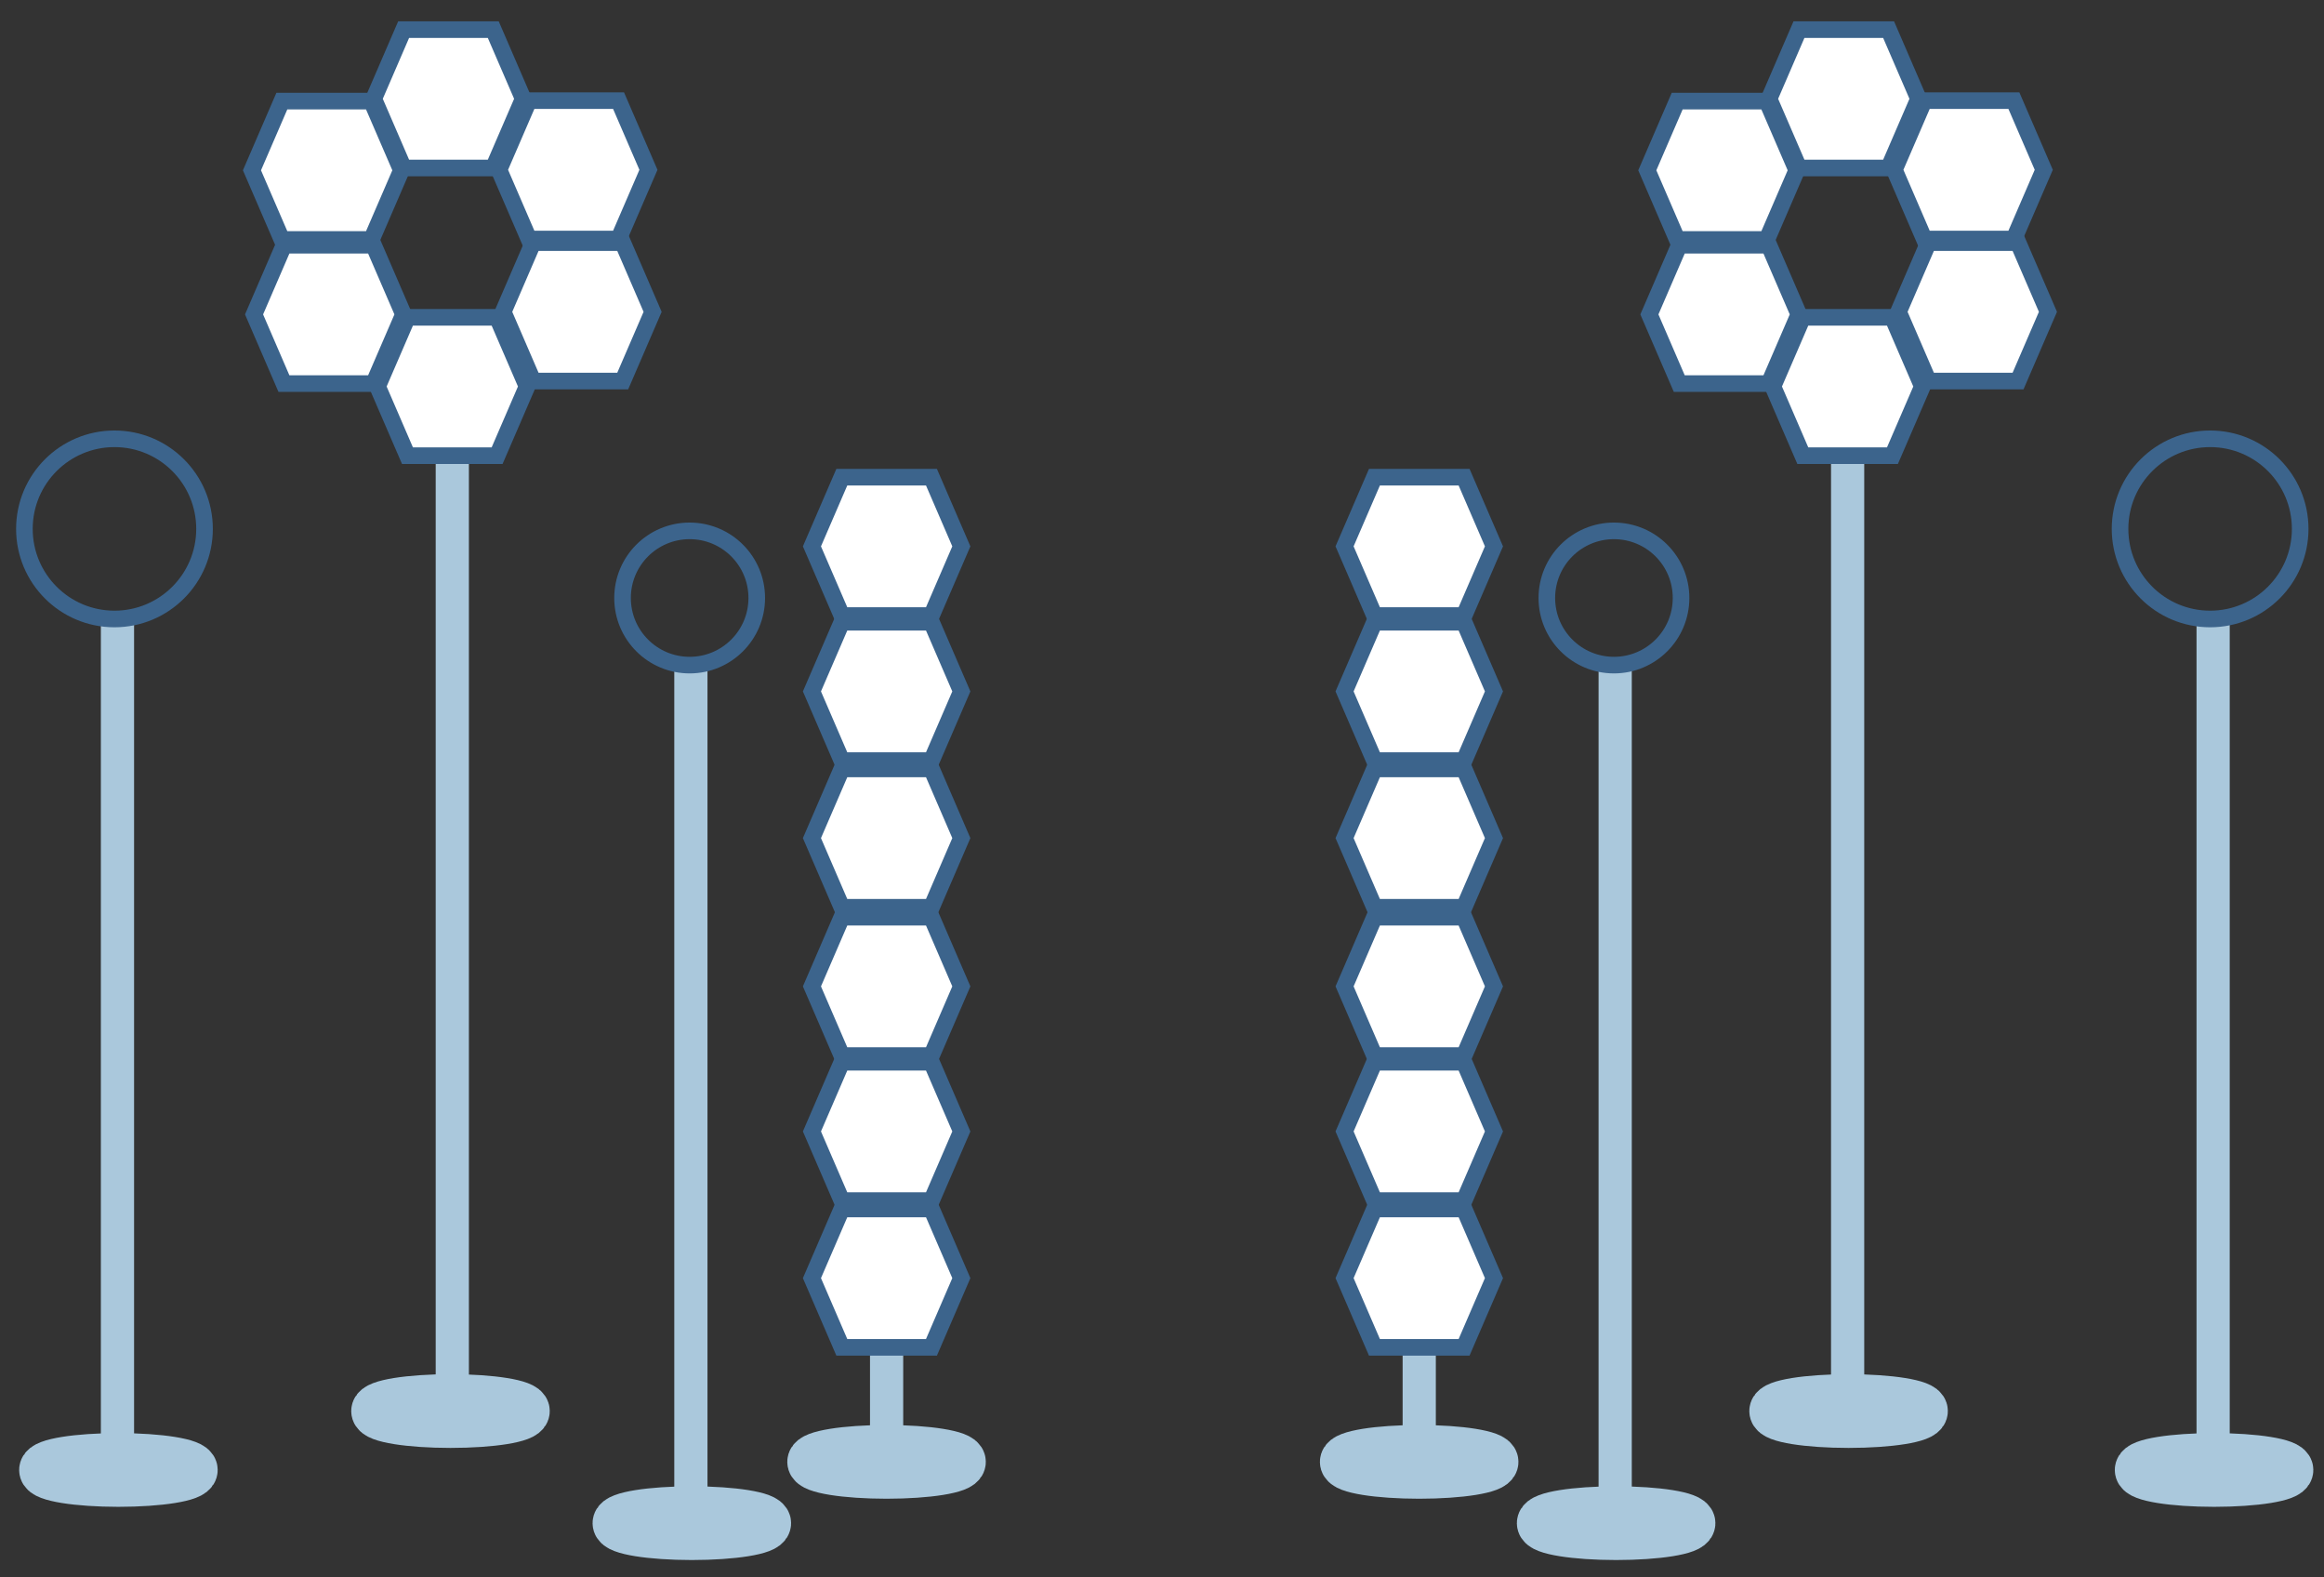 <svg width="700" height="475" xmlns="http://www.w3.org/2000/svg">

 <rect width="100%" height="100%" fill="#333333" stroke="none"/>

 <g>
  <title>Layer 1</title>
  <line id="svg_9" y2="442.85" x2="35.383" y1="186.887" x1="35.383" stroke-width="10" stroke="#aac8dc" fill="none"/>
  <rect id="svg_3" height="0" width="2.667" y="380.246" x="334.219" stroke="#3c648c" fill="#ffffff"/>
  <line id="svg_13" y2="424.56" x2="136.234" y1="119.132" x1="136.234" stroke-width="10" stroke="#aac8dc" fill="none"/>
  <ellipse ry="3.6" rx="22.4" id="svg_11" cy="440.212" cx="267.032" stroke-width="15" stroke="#aac8dc" fill="none"/>
  <line id="svg_15" y2="437.359" x2="267.049" y1="254.475" x1="267.049" stroke-width="10" stroke="#aac8dc" fill="none"/>
  <ellipse ry="3.6" rx="22.4" id="svg_10" cy="442.65" cx="35.667" stroke-width="15" stroke="#aac8dc" fill="none"/>
  <path id="svg_35" d="m244.559,384.882l9,-20.833l27,0l9,20.833l-9,20.833l-27,0l-9,-20.833z" stroke-width="5" stroke="#3c648c" fill="#ffffff"/>
  <path id="svg_36" d="m244.559,340.708l9,-20.833l27,0l9,20.833l-9,20.833l-27,0l-9,-20.833z" stroke-width="5" stroke="#3c648c" fill="#ffffff"/>
  <path id="svg_37" d="m244.559,297.029l9,-20.833l27,0l9,20.833l-9,20.833l-27,0l-9,-20.833z" stroke-width="5" stroke="#3c648c" fill="#ffffff"/>
  <path id="svg_42" d="m244.559,252.377l9,-20.833l27,0l9,20.833l-9,20.833l-27,0l-9,-20.833z" stroke-width="5" stroke="#3c648c" fill="#ffffff"/>
  <path id="svg_43" d="m244.559,208.202l9,-20.833l27,0l9,20.833l-9,20.833l-27,0l-9,-20.833z" stroke-width="5" stroke="#3c648c" fill="#ffffff"/>
  <path id="svg_44" d="m244.559,164.523l9,-20.833l27,0l9,20.833l-9,20.833l-27,0l-9,-20.833z" stroke-width="5" stroke="#3c648c" fill="#ffffff"/>
  <ellipse ry="3.6" rx="22.4" id="svg_45" cy="440.212" cx="427.461" stroke-width="15" stroke="#aac8dc" fill="none"/>
  <line id="svg_46" y2="437.359" x2="427.479" y1="254.475" x1="427.479" stroke-width="10" stroke="#aac8dc" fill="none"/>
  <path id="svg_47" d="m404.989,384.882l9,-20.833l27,0l9,20.833l-9,20.833l-27,0l-9,-20.833z" stroke-width="5" stroke="#3c648c" fill="#ffffff"/>
  <path id="svg_48" d="m404.989,340.708l9,-20.833l27,0l9,20.833l-9,20.833l-27,0l-9,-20.833z" stroke-width="5" stroke="#3c648c" fill="#ffffff"/>
  <path id="svg_49" d="m404.989,297.029l9,-20.833l27,0l9,20.833l-9,20.833l-27,0l-9,-20.833z" stroke-width="5" stroke="#3c648c" fill="#ffffff"/>
  <path id="svg_50" d="m404.989,252.377l9,-20.833l27,0l9,20.833l-9,20.833l-27,0l-9,-20.833z" stroke-width="5" stroke="#3c648c" fill="#ffffff"/>
  <path id="svg_51" d="m404.989,208.202l9,-20.833l27,0l9,20.833l-9,20.833l-27,0l-9,-20.833z" stroke-width="5" stroke="#3c648c" fill="#ffffff"/>
  <path id="svg_52" d="m404.989,164.523l9,-20.833l27,0l9,20.833l-9,20.833l-27,0l-9,-20.833z" stroke-width="5" stroke="#3c648c" fill="#ffffff"/>
  <path id="svg_54" d="m113.731,116.385l9,-20.833l27,0l9,20.833l-9,20.833l-27,0l-9,-20.833z" stroke-width="5" stroke="#3c648c" fill="#ffffff"/>
  <path id="svg_55" d="m151.569,93.904l9,-20.833l27,0l9,20.833l-9,20.833l-27,0l-9,-20.833z" stroke-width="5" stroke="#3c648c" fill="#ffffff"/>
  <path id="svg_56" d="m76.522,94.679l9,-20.833l27,0l9,20.833l-9,20.833l-27,0l-9,-20.833z" stroke-width="5" stroke="#3c648c" fill="#ffffff"/>
  <path id="svg_57" d="m75.893,51.283l9,-20.833l27,0l9,20.833l-9,20.833l-27,0l-9,-20.833z" stroke-width="5" stroke="#3c648c" fill="#ffffff"/>
  <path id="svg_59" d="m150.311,51.137l9,-20.833l27,0l9,20.833l-9,20.833l-27,0l-9,-20.833z" stroke-width="5" stroke="#3c648c" fill="#ffffff"/>
  <path id="svg_60" d="m112.575,29.753l9,-20.833l27,0l9,20.833l-9,20.833l-27,0l-9,-20.833z" stroke-width="5" stroke="#3c648c" fill="#ffffff"/>
  <ellipse ry="27.128" rx="27.128" id="svg_62" cy="159.265" cx="34.478" stroke-width="5" stroke="#3c648c" fill="none"/>
  <line id="svg_65" y2="442.85" x2="666.603" y1="186.887" x1="666.603" stroke-width="10" stroke="#aac8dc" fill="none"/>
  <ellipse ry="3.6" rx="22.4" id="svg_66" cy="442.65" cx="666.887" stroke-width="15" stroke="#aac8dc" fill="none"/>
  <ellipse ry="27.128" rx="27.128" id="svg_67" cy="159.265" cx="665.698" stroke-width="5" stroke="#3c648c" fill="none"/>
  <line id="svg_68" y2="422.806" x2="556.515" y1="119.132" x1="556.515" stroke-width="10" stroke="#aac8dc" fill="none"/>
  <ellipse ry="3.6" rx="22.4" id="svg_69" cy="424.91" cx="556.799" stroke-width="15" stroke="#aac8dc" fill="none"/>
  <path id="svg_70" d="m534.012,116.385l9,-20.833l27,0l9,20.833l-9,20.833l-27,0l-9,-20.833z" stroke-width="5" stroke="#3c648c" fill="#ffffff"/>
  <path id="svg_71" d="m571.85,93.904l9,-20.833l27,0l9,20.833l-9,20.833l-27,0l-9,-20.833z" stroke-width="5" stroke="#3c648c" fill="#ffffff"/>
  <path id="svg_72" d="m496.803,94.679l9,-20.833l27,0l9,20.833l-9,20.833l-27,0l-9,-20.833z" stroke-width="5" stroke="#3c648c" fill="#ffffff"/>
  <path id="svg_73" d="m496.174,51.283l9,-20.833l27,0l9,20.833l-9,20.833l-27,0l-9,-20.833z" stroke-width="5" stroke="#3c648c" fill="#ffffff"/>
  <path id="svg_75" d="m570.592,51.137l9,-20.833l27,0l9,20.833l-9,20.833l-27,0l-9,-20.833z" stroke-width="5" stroke="#3c648c" fill="#ffffff"/>
  <path id="svg_76" d="m532.857,29.753l9,-20.833l27,0l9,20.833l-9,20.833l-27,0l-9,-20.833z" stroke-width="5" stroke="#3c648c" fill="#ffffff"/>
  <line id="svg_77" y2="456.741" x2="208.098" y1="200.779" x1="208.098" stroke-width="10" stroke="#aac8dc" fill="none"/>
  <ellipse ry="3.6" rx="22.4" id="svg_78" cy="458.67" cx="208.383" stroke-width="15" stroke="#aac8dc" fill="none"/>
  <ellipse ry="20.213" rx="20.213" id="svg_79" cy="180.071" cx="207.726" stroke-width="5" stroke="#3c648c" fill="none"/>
  <line id="svg_80" y2="456.741" x2="486.501" y1="200.779" x1="486.501" stroke-width="10" stroke="#aac8dc" fill="none"/>
  <ellipse ry="3.6" rx="22.4" id="svg_81" cy="458.67" cx="486.785" stroke-width="15" stroke="#aac8dc" fill="none"/>
  <ellipse ry="20.213" rx="20.213" id="svg_82" cy="180.071" cx="486.128" stroke-width="5" stroke="#3c648c" fill="none"/>
  <ellipse ry="3.6" rx="22.4" id="svg_83" cy="424.91" cx="135.688" stroke-width="15" stroke="#aac8dc" fill="none"/>
 </g>
</svg>